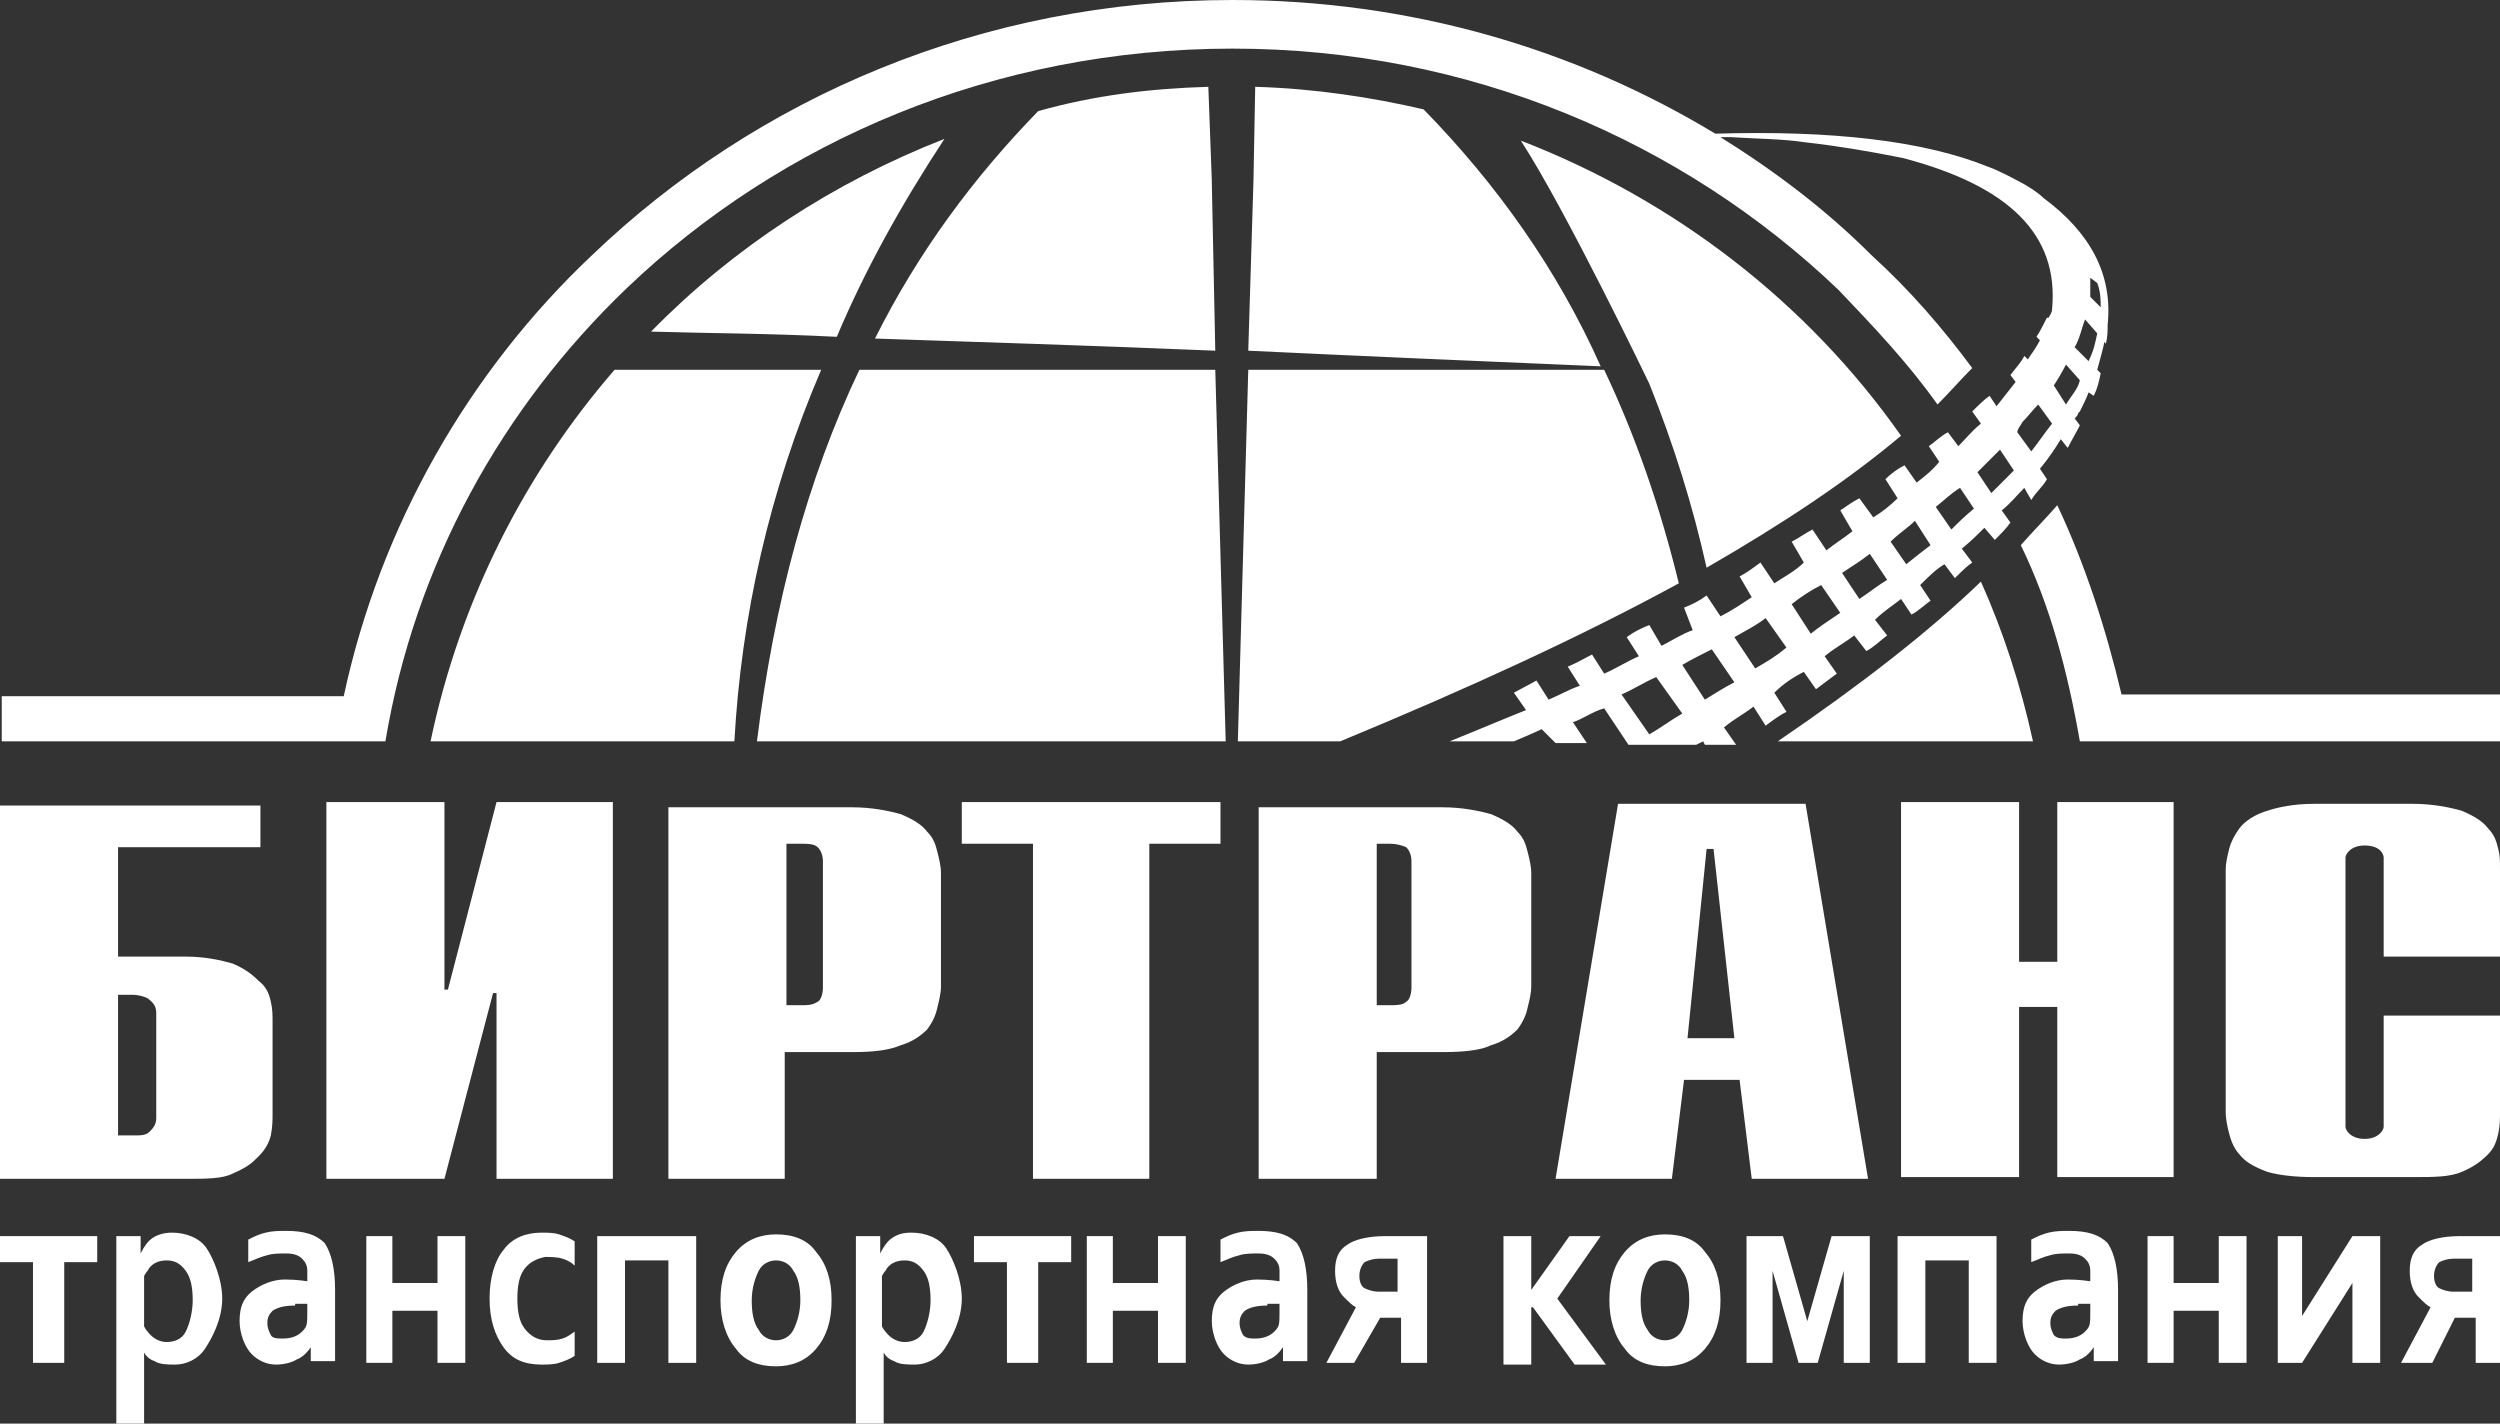 <?xml version="1.0" encoding="utf-8"?>
<!-- Generator: Adobe Illustrator 23.1.0, SVG Export Plug-In . SVG Version: 6.00 Build 0)  -->
<svg version="1.1" id="Слой_1" xmlns="http://www.w3.org/2000/svg" xmlns:xlink="http://www.w3.org/1999/xlink" x="0px" y="0px"
	 viewBox="0 0 144 82" style="enable-background:new 0 0 144 82;" xml:space="preserve">
<rect x="0" y="0" width="144" height="82" fill="#333333" stroke="none"/>
<style type="text/css">
	.st0{fill-rule:evenodd;clip-rule:evenodd;fill:#ffffff;}
	.st1{fill:#ffffff;}
</style>
<g>
	<path class="st0" d="M144,58.5 M144,58.5l-6.7,0v6.4c0,0.2-0.3,0.7-1.1,0.7c-0.8,0-1.1-0.5-1.1-0.7V49.4c0-0.2,0.3-0.7,1.1-0.7
		c0.9,0,1.1,0.5,1.1,0.7v5.7l6.7,0v-5c0-0.6,0-0.8-0.1-1.2c-0.1-0.4-0.2-0.8-0.6-1.2c-0.3-0.4-0.8-0.7-1.5-1
		c-0.7-0.2-1.7-0.4-2.8-0.4h-5.7c-1.2,0-2.1,0.2-2.7,0.4c-0.7,0.2-1.3,0.6-1.6,1c-0.3,0.4-0.5,0.8-0.6,1.2c-0.1,0.4-0.2,0.8-0.2,1.2
		V64c0,0.5,0.1,0.9,0.2,1.3c0.1,0.4,0.3,0.9,0.6,1.2c0.3,0.4,0.8,0.7,1.6,1c0.7,0.2,1.6,0.3,2.7,0.3h5.7c1.2,0,2.1,0,2.8-0.3
		c0.7-0.3,1.1-0.6,1.5-1c0.4-0.4,0.5-0.8,0.6-1.2c0.1-0.5,0.1-0.8,0.1-1.3V58.5z M125.2,67.9 M125.2,67.9V46.2h-6.7v9.2l-2.2,0v-9.2
		h-6.8v21.6h6.8v-9.8l2.2,0v9.8H125.2z M97.2,59.8 M97.2,59.8l1.1-10.9h0.4l1.2,10.9H97.2z M89.6,67.9 M89.6,67.9h6.7l0.7-5.7h3.2
		l0.7,5.7h6.7l-3.6-21.6H93.2L89.6,67.9z M79.3,58.1 M79.3,58.1v-9.5h0.8c0.3,0,0.7,0.1,0.9,0.2c0.2,0.2,0.3,0.5,0.3,0.8v7.3
		c0,0.3-0.1,0.7-0.3,0.8c-0.2,0.2-0.6,0.2-0.9,0.2H79.3z M72.5,67.9 M72.5,67.9h6.8v-7.3h3.8c1.2,0,2.2-0.1,2.8-0.4
		c0.7-0.2,1.2-0.6,1.5-0.9c0.3-0.4,0.5-0.8,0.6-1.3c0.1-0.4,0.2-0.8,0.2-1.2v-6.5c0-0.4-0.1-0.8-0.2-1.2c-0.1-0.4-0.2-0.8-0.6-1.2
		c-0.3-0.4-0.8-0.7-1.5-1c-0.7-0.2-1.7-0.4-2.8-0.4H72.5V67.9z M59.5,67.9 M59.5,67.9h6.7V48.6h4.1v-2.4H55.4v2.4h4.1V67.9z
		 M45.3,58.1 M45.3,58.1v-9.5h0.9c0.3,0,0.7,0,0.9,0.2c0.2,0.2,0.3,0.5,0.3,0.8v7.3c0,0.3-0.1,0.7-0.3,0.8c-0.3,0.2-0.6,0.2-0.9,0.2
		H45.3z M38.5,67.9 M38.5,67.9h6.7v-7.3h3.9c1.2,0,2.1-0.1,2.8-0.4c0.7-0.2,1.2-0.6,1.5-0.9c0.3-0.4,0.5-0.8,0.6-1.3
		c0.1-0.4,0.2-0.8,0.2-1.2v-6.5c0-0.4-0.1-0.8-0.2-1.2c-0.1-0.4-0.2-0.8-0.6-1.2c-0.3-0.4-0.8-0.7-1.5-1c-0.7-0.2-1.7-0.4-2.8-0.4
		H38.5V67.9z M18.8,67.9 M18.8,67.9h6.8l2.8-10.7h0.2v10.7h6.7V46.2h-6.7l-2.8,10.8h-0.2V46.2h-6.8V67.9z M6.8,65.5 M6.8,65.5v-8.2
		h0.8c0.4,0,0.7,0.1,0.9,0.2C8.9,57.8,9,58,9,58.4v6c0,0.4-0.2,0.6-0.4,0.8c-0.2,0.2-0.5,0.2-0.9,0.2H6.8z M0,67.9 M0,67.9h10.7
		c1.2,0,2.1,0,2.7-0.3c0.9-0.4,1.1-0.6,1.5-1c0.4-0.4,0.6-0.8,0.7-1.2c0.1-0.5,0.1-0.9,0.1-1.3v-5.2c0-0.4,0-0.8-0.1-1.2
		c-0.1-0.5-0.3-0.9-0.7-1.2c-0.4-0.4-0.8-0.7-1.5-1c-0.7-0.2-1.6-0.4-2.7-0.4H6.8v-6.3h8.2v-2.4H0V67.9z M37.5,19.1 M37.5,19.1
		C42.2,14.3,48,10.5,54.4,8c-2.5,3.8-4.6,7.6-6.2,11.4C44.3,19.2,40.8,19.2,37.5,19.1z M42.3,42.7 M42.3,42.7H24.8
		c1.7-8.1,5.4-15.4,10.6-21.4h11.9C44.3,28.3,42.7,35.5,42.3,42.7z M117.1,42.7 M117.1,42.7h-14.7c4.7-3.2,8.7-6.3,11.7-9.2
		C115.4,36.4,116.4,39.5,117.1,42.7z M71.9,20.2 M71.9,20.2l0.3-9.8L72.3,5c3.4,0.1,6.7,0.6,9.7,1.3c4.2,4.3,7.7,9.2,10.2,14.8
		C85.1,20.8,78.2,20.5,71.9,20.2z M71.5,37.5 M71.9,21.3h20.5c1.8,3.8,3.2,7.8,4.3,12.3c-5.5,3-12,6-19.5,9.1h-5.9L71.9,21.3z
		 M50.4,19.5 M50.4,19.5c2.5-5,5.7-9.3,9.4-13.1C63,5.5,66.2,5.1,69.6,5l0.2,5.4v0.1l0.2,9.7C62.8,19.9,56.3,19.7,50.4,19.5z
		 M94.9,22 M87.6,8.1c8.8,3.4,16.5,9.3,21.9,17c-3.1,2.6-6.7,5-11.2,7.6c-0.8-3.6-1.9-7.1-3.3-10.6C95,22.1,90.2,12.1,87.6,8.1z
		 M43.6,42.7 M43.6,42.7c1-8,2.9-15.1,5.9-21.4H70l0.6,21.4H43.6z M122.2,40 M122.2,40H144v2.7h-24.2c-0.7-4-1.7-7.8-3.4-11.3
		c0.7-0.8,1.5-1.6,2.1-2.3C120.1,32.5,121.3,36.2,122.2,40z M119.8,21.9 M119.8,21.9L119,21c-0.2,0.4-0.5,0.9-0.7,1.2l0.7,1.1
		C119.3,22.8,119.7,22.4,119.8,21.9z M120.8,19.2 M120.8,19.2l-0.7-0.8c-0.2,0.5-0.3,1.1-0.6,1.6l0.8,0.8
		C120.6,20.2,120.7,19.7,120.8,19.2z M120.4,17.1 M120.4,17.1l0.6,0.6c0-0.4,0-0.9-0.2-1.4l-0.4-0.3
		C120.4,16.4,120.4,16.7,120.4,17.1z M106,35.3 M106,35.3l-1.1-1.6c-0.6,0.3-1.2,0.7-1.7,1.1l1.1,1.7
		C104.8,36.1,105.4,35.7,106,35.3z M108.7,33.4 M108.7,33.4l-1-1.5c-0.5,0.4-1,0.7-1.6,1.1l1,1.5C107.7,34.1,108.2,33.7,108.7,33.4z
		 M111.2,31.4 M111.2,31.4l-0.9-1.4c-0.4,0.4-0.9,0.7-1.4,1.2l0.9,1.3C110.3,32.1,110.8,31.7,111.2,31.4z M113.7,29.3 M113.7,29.3
		l-0.8-1.2c-0.5,0.3-0.9,0.7-1.4,1.1l0.9,1.3C112.8,30.1,113.2,29.7,113.7,29.3z M96.9,41.1 M96.9,41.1L95.4,39
		c-0.7,0.3-1.3,0.7-2,1l1.6,2.3C95.7,41.9,96.2,41.5,96.9,41.1z M99.9,36.7 M99.9,36.7l1.2,1.8c0.7-0.4,1.2-0.7,1.8-1.2l-1.2-1.7
		C101.2,36,100.6,36.3,99.9,36.7z M99.9,39.3 M99.9,39.3l-1.3-1.9c-0.6,0.3-1.2,0.6-1.7,0.9l1.3,2C98.7,40,99.3,39.6,99.9,39.3z
		 M116,27.1 M116,27.1l-0.8-1.2c-0.4,0.4-0.8,0.8-1.3,1.3l0.8,1.2C115.2,27.9,115.6,27.5,116,27.1z M116.2,24.9 M116.2,24.9L117,26
		c0.4-0.5,0.8-1.1,1.2-1.6l-0.8-1.1c-0.3,0.3-0.6,0.7-0.9,1C116.4,24.5,116.2,24.7,116.2,24.9z M109.6,9.1 M109.6,9.1
		c-2-0.4-3.8-0.7-5.6-0.9c-1.3-0.2-2.7-0.2-4.3-0.3c-0.2,0-0.3,0-0.6,0c3.2,2,6.1,4.2,8.7,6.8c2.2,2,4.1,4.2,5.8,6.5
		c-0.7,0.7-1.3,1.4-2,2.1c-1.7-2.4-3.7-4.5-5.7-6.6C96.9,8.1,84.6,2.8,71,2.8c-13.7,0-26,5.3-34.9,13.8
		c-7.2,6.9-12.2,15.9-13.9,26.1H0.1v-2.6h19.7c2.1-9.8,7.2-18.7,14.3-25.4C43.6,5.6,56.6,0,71,0c10.2,0,19.7,2.8,27.8,7.7
		c6.7-0.2,12,0.4,15.7,1.9c0.6,0.2,1.7,0.8,1.7,0.8c0.6,0.3,1.2,0.7,1.5,1c2.7,2,4,4.4,3.7,7.3c0,0.3,0,0.7-0.1,1.1l-0.1-0.1
		c0,0.2-0.3,1.2-0.4,1.6l0.2,0.2c-0.1,0.5-0.2,0.9-0.4,1.3l-0.3-0.2c-0.1,0.3-0.3,0.7-0.5,1.1l-0.1,0.1c0,0.1-0.1,0.2-0.2,0.3
		l0.3,0.4c-0.2,0.4-0.5,0.9-0.7,1.3l-0.4-0.5c-0.3,0.5-0.7,1.1-1.2,1.7l0.4,0.6c-0.2,0.4-0.6,0.7-0.9,1.2l-0.4-0.7
		c-0.4,0.4-0.8,0.9-1.3,1.3l0.5,0.7c-0.2,0.3-0.6,0.7-0.9,1l-0.6-0.7c-0.4,0.4-0.8,0.8-1.3,1.2l0.6,0.8c-0.3,0.2-0.7,0.6-1,0.9
		l-0.6-0.8c-0.5,0.3-0.9,0.7-1.4,1.2l0.6,0.9c-0.3,0.2-0.7,0.6-1.1,0.8l-0.6-0.9c-0.5,0.4-1,0.7-1.5,1.2l0.7,0.9
		c-0.4,0.3-0.8,0.7-1.2,0.9l-0.7-0.9c-0.5,0.4-1.1,0.7-1.7,1.2l0.7,1c-0.4,0.3-0.8,0.6-1.2,0.9l-0.7-1c-0.6,0.3-1.2,0.7-1.7,1.2
		l0.7,1.1c-0.4,0.2-0.8,0.5-1.2,0.8l-0.7-1.1c-0.5,0.4-1.1,0.7-1.7,1.2l0.7,1h-1.8l-0.1-0.2l-0.4,0.2h-2.1h-1.8l-1.4-2.1
		c-0.7,0.2-1.2,0.6-1.8,0.8l0.8,1.2h-1.8L88.8,42c-0.4,0.2-1.6,0.7-1.6,0.7h-3.7c1.5-0.6,2.9-1.2,4.4-1.8l-0.7-1l1.3-0.7l0.7,1.1
		c0.7-0.3,1.2-0.6,1.8-0.8l-0.7-1.1c0.5-0.2,1-0.5,1.4-0.7l0.7,1.1c0.7-0.3,1.3-0.7,2-1l-0.7-1.1c0.4-0.3,0.8-0.5,1.3-0.7l0.7,1.2
		c0.6-0.3,1.2-0.7,1.8-0.9L97,35c0.5-0.2,0.9-0.4,1.3-0.7l0.8,1.2c0.6-0.3,1.2-0.7,1.8-1.1l-0.7-1.2c0.4-0.2,0.8-0.5,1.2-0.8
		l0.8,1.2c0.6-0.4,1.2-0.7,1.7-1.2l-0.7-1.2c0.4-0.2,0.8-0.5,1.2-0.7l0.8,1.2c0.5-0.4,1-0.7,1.5-1.1l-0.7-1.2
		c0.3-0.2,0.7-0.5,1.1-0.7l0.8,1.1c0.5-0.3,1-0.7,1.4-1.1l-0.7-1.1c0.3-0.3,0.7-0.6,1.1-0.8l0.7,1c0.5-0.4,0.9-0.7,1.3-1.2l-0.6-0.9
		c0.3-0.2,0.7-0.6,1.1-0.8l0.6,0.8c0.4-0.4,0.8-0.9,1.3-1.3l-0.5-0.7c0.3-0.3,0.7-0.7,1-0.9l0.4,0.6c0.4-0.5,0.7-0.9,1.1-1.4
		l-0.3-0.4c0.3-0.4,0.6-0.7,0.8-1.1l0.2,0.2c0.2-0.3,0.5-0.7,0.7-1.1l-0.2-0.2c0.2-0.3,0.4-0.7,0.6-1.1h0.1c0.1-0.2,0.2-0.3,0.2-0.5
		C118.6,13.5,115.7,10.7,109.6,9.1z"/>
	<g>
		<path class="st1" d="M61.7,71.2v1.5h-1.9v5.8H58v-5.8h-1.9v-1.5H61.7z"/>
		<path class="st1" d="M5.6,71.2v1.5H3.7v5.8H1.9v-5.8H0v-1.5H5.6z"/>
		<path class="st1" d="M8.3,77.9V82H6.7V71.2h1.4v1c0.2-0.4,0.4-0.7,0.7-0.9S9.5,71,9.9,71c0.8,0,1.6,0.3,2,0.9
			c0.4,0.6,0.9,1.8,0.9,2.9c0,1.2-0.6,2.3-1,2.9c-0.4,0.6-1.1,0.9-1.7,0.9c-0.4,0-0.9,0-1.2-0.2C8.6,78.3,8.4,78.1,8.3,77.9z
			 M11.1,74.9c0-0.7-0.1-1.3-0.4-1.7c-0.3-0.4-0.6-0.6-1.1-0.6c-0.5,0-0.9,0.2-1.1,0.6c-0.1,0.1-0.2,0.3-0.2,0.3l0,2.9
			c0,0,0.1,0.2,0.2,0.3c0.3,0.4,0.7,0.6,1.1,0.6c0.5,0,0.9-0.2,1.1-0.6S11.1,75.6,11.1,74.9z"/>
		<path class="st1" d="M50.9,77.9V82h-1.6V71.2h1.4v1c0.2-0.4,0.4-0.7,0.7-0.9S52,71,52.5,71c0.8,0,1.6,0.3,2,0.9
			c0.4,0.6,0.9,1.8,0.9,2.9c0,1.2-0.6,2.3-1,2.9c-0.4,0.6-1.1,0.9-1.7,0.9c-0.4,0-0.9,0-1.2-0.2C51.2,78.3,51,78.1,50.9,77.9z
			 M53.6,74.9c0-0.7-0.1-1.3-0.4-1.7c-0.3-0.4-0.6-0.6-1.1-0.6c-0.5,0-0.9,0.2-1.1,0.6c-0.1,0.1-0.2,0.3-0.2,0.3l0,2.9
			c0,0,0.1,0.2,0.2,0.3c0.3,0.4,0.7,0.6,1.1,0.6c0.5,0,0.9-0.2,1.1-0.6S53.6,75.6,53.6,74.9z"/>
		<path class="st1" d="M19.3,74.3v4.1h-1.4v-0.8c-0.2,0.3-0.5,0.6-0.8,0.7c-0.3,0.2-0.8,0.3-1.2,0.3c-0.5,0-1-0.2-1.4-0.6
			c-0.4-0.4-0.7-1.2-0.7-1.9c0-0.8,0.2-1.3,0.7-1.7c0.5-0.4,1.2-0.7,1.9-0.7c0.7,0,1.3,0.1,1.3,0.1v-0.6c0-0.3-0.1-0.5-0.3-0.7
			c-0.2-0.2-0.5-0.3-0.9-0.3c-0.4,0-0.8,0-1.1,0.1c-0.4,0.1-0.6,0.2-1.1,0.4v-1.3c0.4-0.2,0.6-0.3,1-0.4c0.4-0.1,0.8-0.1,1.2-0.1
			c1,0,1.7,0.2,2.2,0.7C19.1,72.2,19.3,73.1,19.3,74.3z M17,75.2c-0.6,0-1,0.1-1.3,0.3c-0.2,0.2-0.3,0.4-0.3,0.7
			c0,0.3,0.1,0.5,0.2,0.7s0.4,0.2,0.7,0.2c0.4,0,0.8-0.1,1.1-0.4c0.3-0.3,0.3-0.4,0.3-1.2v-0.4H17z"/>
		<path class="st1" d="M75.3,74.3v4.1h-1.4v-0.8c-0.2,0.3-0.5,0.6-0.8,0.7c-0.3,0.2-0.8,0.3-1.2,0.3c-0.5,0-1-0.2-1.4-0.6
			c-0.4-0.4-0.7-1.2-0.7-1.9c0-0.8,0.2-1.3,0.7-1.7c0.5-0.4,1.2-0.7,1.9-0.7c0.7,0,1.3,0.1,1.3,0.1v-0.6c0-0.3-0.1-0.5-0.3-0.7
			c-0.2-0.2-0.5-0.3-0.9-0.3c-0.4,0-0.8,0-1.1,0.1c-0.4,0.1-0.6,0.2-1.1,0.4v-1.3c0.4-0.2,0.6-0.3,1-0.4c0.4-0.1,0.8-0.1,1.2-0.1
			c1,0,1.7,0.2,2.2,0.7C75.1,72.2,75.3,73.1,75.3,74.3z M73,75.2c-0.6,0-1,0.1-1.3,0.3c-0.2,0.2-0.3,0.4-0.3,0.7
			c0,0.3,0.1,0.5,0.2,0.7c0.2,0.2,0.4,0.2,0.7,0.2c0.4,0,0.8-0.1,1.1-0.4c0.3-0.3,0.3-0.4,0.3-1.2v-0.4H73z"/>
		<path class="st1" d="M122,74.3v4.1h-1.4v-0.8c-0.2,0.3-0.5,0.6-0.8,0.7c-0.3,0.2-0.8,0.3-1.2,0.3c-0.5,0-1-0.2-1.4-0.6
			c-0.4-0.4-0.7-1.2-0.7-1.9c0-0.8,0.2-1.3,0.7-1.7c0.5-0.4,1.2-0.7,1.9-0.7c0.7,0,1.3,0.1,1.3,0.1v-0.6c0-0.3-0.1-0.5-0.3-0.7
			c-0.2-0.2-0.5-0.3-0.9-0.3c-0.4,0-0.8,0-1.1,0.1c-0.4,0.1-0.6,0.2-1.1,0.4v-1.3c0.4-0.2,0.6-0.3,1-0.4c0.4-0.1,0.8-0.1,1.2-0.1
			c1,0,1.7,0.2,2.2,0.7C121.8,72.2,122,73.1,122,74.3z M119.7,75.2c-0.6,0-1,0.1-1.3,0.3c-0.2,0.2-0.3,0.4-0.3,0.7
			c0,0.3,0.1,0.5,0.2,0.7c0.2,0.2,0.4,0.2,0.7,0.2c0.4,0,0.8-0.1,1.1-0.4c0.3-0.3,0.3-0.4,0.3-1.2v-0.4H119.7z"/>
		<path class="st1" d="M26.8,71.2v7.3h-1.6v-3h-2.6v3h-1.5v-7.3h1.5v2.7h2.6v-2.7H26.8z"/>
		<path class="st1" d="M68.3,71.2v7.3h-1.6v-3h-2.6v3h-1.5v-7.3h1.5v2.7h2.6v-2.7H68.3z"/>
		<path class="st1" d="M129.4,71.2v7.3h-1.6v-3h-2.6v3h-1.5v-7.3h1.5v2.7h2.6v-2.7H129.4z"/>
		<path class="st1" d="M33.1,78.1c-0.3,0.2-0.6,0.3-0.9,0.4c-0.3,0.1-0.7,0.1-1,0.1c-1,0-1.7-0.3-2.2-1c-0.5-0.7-0.8-1.6-0.8-2.8
			c0-1.2,0.3-2.2,0.8-2.8c0.5-0.7,1.3-1,2.2-1c0.3,0,0.7,0,1,0.1c0.3,0.1,0.6,0.2,0.9,0.4v1.4c-0.2-0.2-0.4-0.3-0.7-0.4
			c-0.3-0.1-0.7-0.1-1-0.1c-0.5,0.1-0.9,0.3-1.2,0.7c-0.3,0.4-0.4,1-0.4,1.7s0.1,1.3,0.4,1.7c0.3,0.4,0.7,0.7,1.3,0.7
			c0.3,0,0.6,0,0.9-0.1c0.3-0.1,0.4-0.2,0.7-0.4V78.1z"/>
		<path class="st1" d="M40.1,71.2v7.3h-1.6v-5.9H36v5.9h-1.6v-7.3H40.1z"/>
		<path class="st1" d="M115,71.2v7.3h-1.6v-5.9h-2.5v5.9h-1.6v-7.3H115z"/>
		<path class="st1" d="M41.5,74.9c0-1.2,0.3-2.1,0.9-2.8c0.6-0.7,1.4-1,2.3-1c1,0,1.8,0.3,2.3,1c0.6,0.7,0.9,1.6,0.9,2.8
			s-0.3,2.1-0.9,2.8c-0.6,0.7-1.4,1-2.3,1c-1,0-1.8-0.3-2.3-1C41.8,77,41.5,76,41.5,74.9z M44.7,72.6c-0.4,0-0.8,0.2-1,0.6
			c-0.2,0.4-0.4,1-0.4,1.7c0,0.7,0.1,1.3,0.4,1.7c0.2,0.4,0.6,0.6,1,0.6c0.4,0,0.8-0.2,1-0.6s0.4-1,0.4-1.7c0-0.7-0.1-1.3-0.4-1.7
			C45.5,72.8,45.1,72.6,44.7,72.6z"/>
		<path class="st1" d="M92.7,74.9c0-1.2,0.3-2.1,0.9-2.8c0.6-0.7,1.4-1,2.3-1c1,0,1.8,0.3,2.3,1c0.6,0.7,0.9,1.6,0.9,2.8
			s-0.3,2.1-0.9,2.8c-0.6,0.7-1.4,1-2.3,1c-1,0-1.8-0.3-2.3-1C93,77,92.7,76,92.7,74.9z M95.9,72.6c-0.4,0-0.8,0.2-1,0.6
			c-0.2,0.4-0.4,1-0.4,1.7c0,0.7,0.1,1.3,0.4,1.7c0.2,0.4,0.6,0.6,1,0.6c0.4,0,0.8-0.2,1-0.6c0.2-0.4,0.4-1,0.4-1.7
			c0-0.7-0.1-1.3-0.4-1.7C96.7,72.8,96.3,72.6,95.9,72.6z"/>
		<path class="st1" d="M138.3,78.5l1.7-3.2c-0.2-0.1-0.4-0.3-0.7-0.6c-0.3-0.3-0.5-0.8-0.5-1.5c0-0.7,0.2-1.2,0.7-1.5
			c0.4-0.3,1.2-0.5,2.2-0.5h2.4v7.3h-1.5v-2.6h-1.2l-1.3,2.6H138.3z M140.2,73.5c0,0.3,0.1,0.6,0.3,0.7s0.5,0.2,0.8,0.2h1.1v-1.9
			h-1.1c-0.3,0-0.6,0.1-0.8,0.2C140.3,72.9,140.2,73.2,140.2,73.5z"/>
		<path class="st1" d="M76.4,78.5l1.7-3.2c-0.2-0.1-0.4-0.3-0.7-0.6s-0.5-0.8-0.5-1.5c0-0.7,0.2-1.2,0.7-1.5
			c0.4-0.3,1.2-0.5,2.2-0.5h2.4v7.3h-1.5v-2.6h-1.2L78,78.5H76.4z M78.3,73.5c0,0.3,0.1,0.6,0.3,0.7s0.5,0.2,0.8,0.2h1.1v-1.9h-1.1
			c-0.3,0-0.6,0.1-0.8,0.2C78.4,72.9,78.3,73.2,78.3,73.5z"/>
		<path class="st1" d="M86.6,71.2h1.6v3.1l2.2-3.1h1.8l-2.5,3.6l2.8,3.8h-1.8l-2.4-3.3h-0.1v3.3h-1.6V71.2z"/>
		<path class="st1" d="M100.5,71.2h2.2l1.4,4.9l1.4-4.9h2.2v7.3h-1.5l0-5.3l-1.5,5.3h-1.1l-1.5-5.3v5.3h-1.5V71.2z"/>
		<path class="st1" d="M137.1,71.2v7.3h-1.6v-4.6l-2.9,4.6h-1.4v-7.3h1.4v4.6l2.9-4.6H137.1z"/>
	</g>
</g>
</svg>
